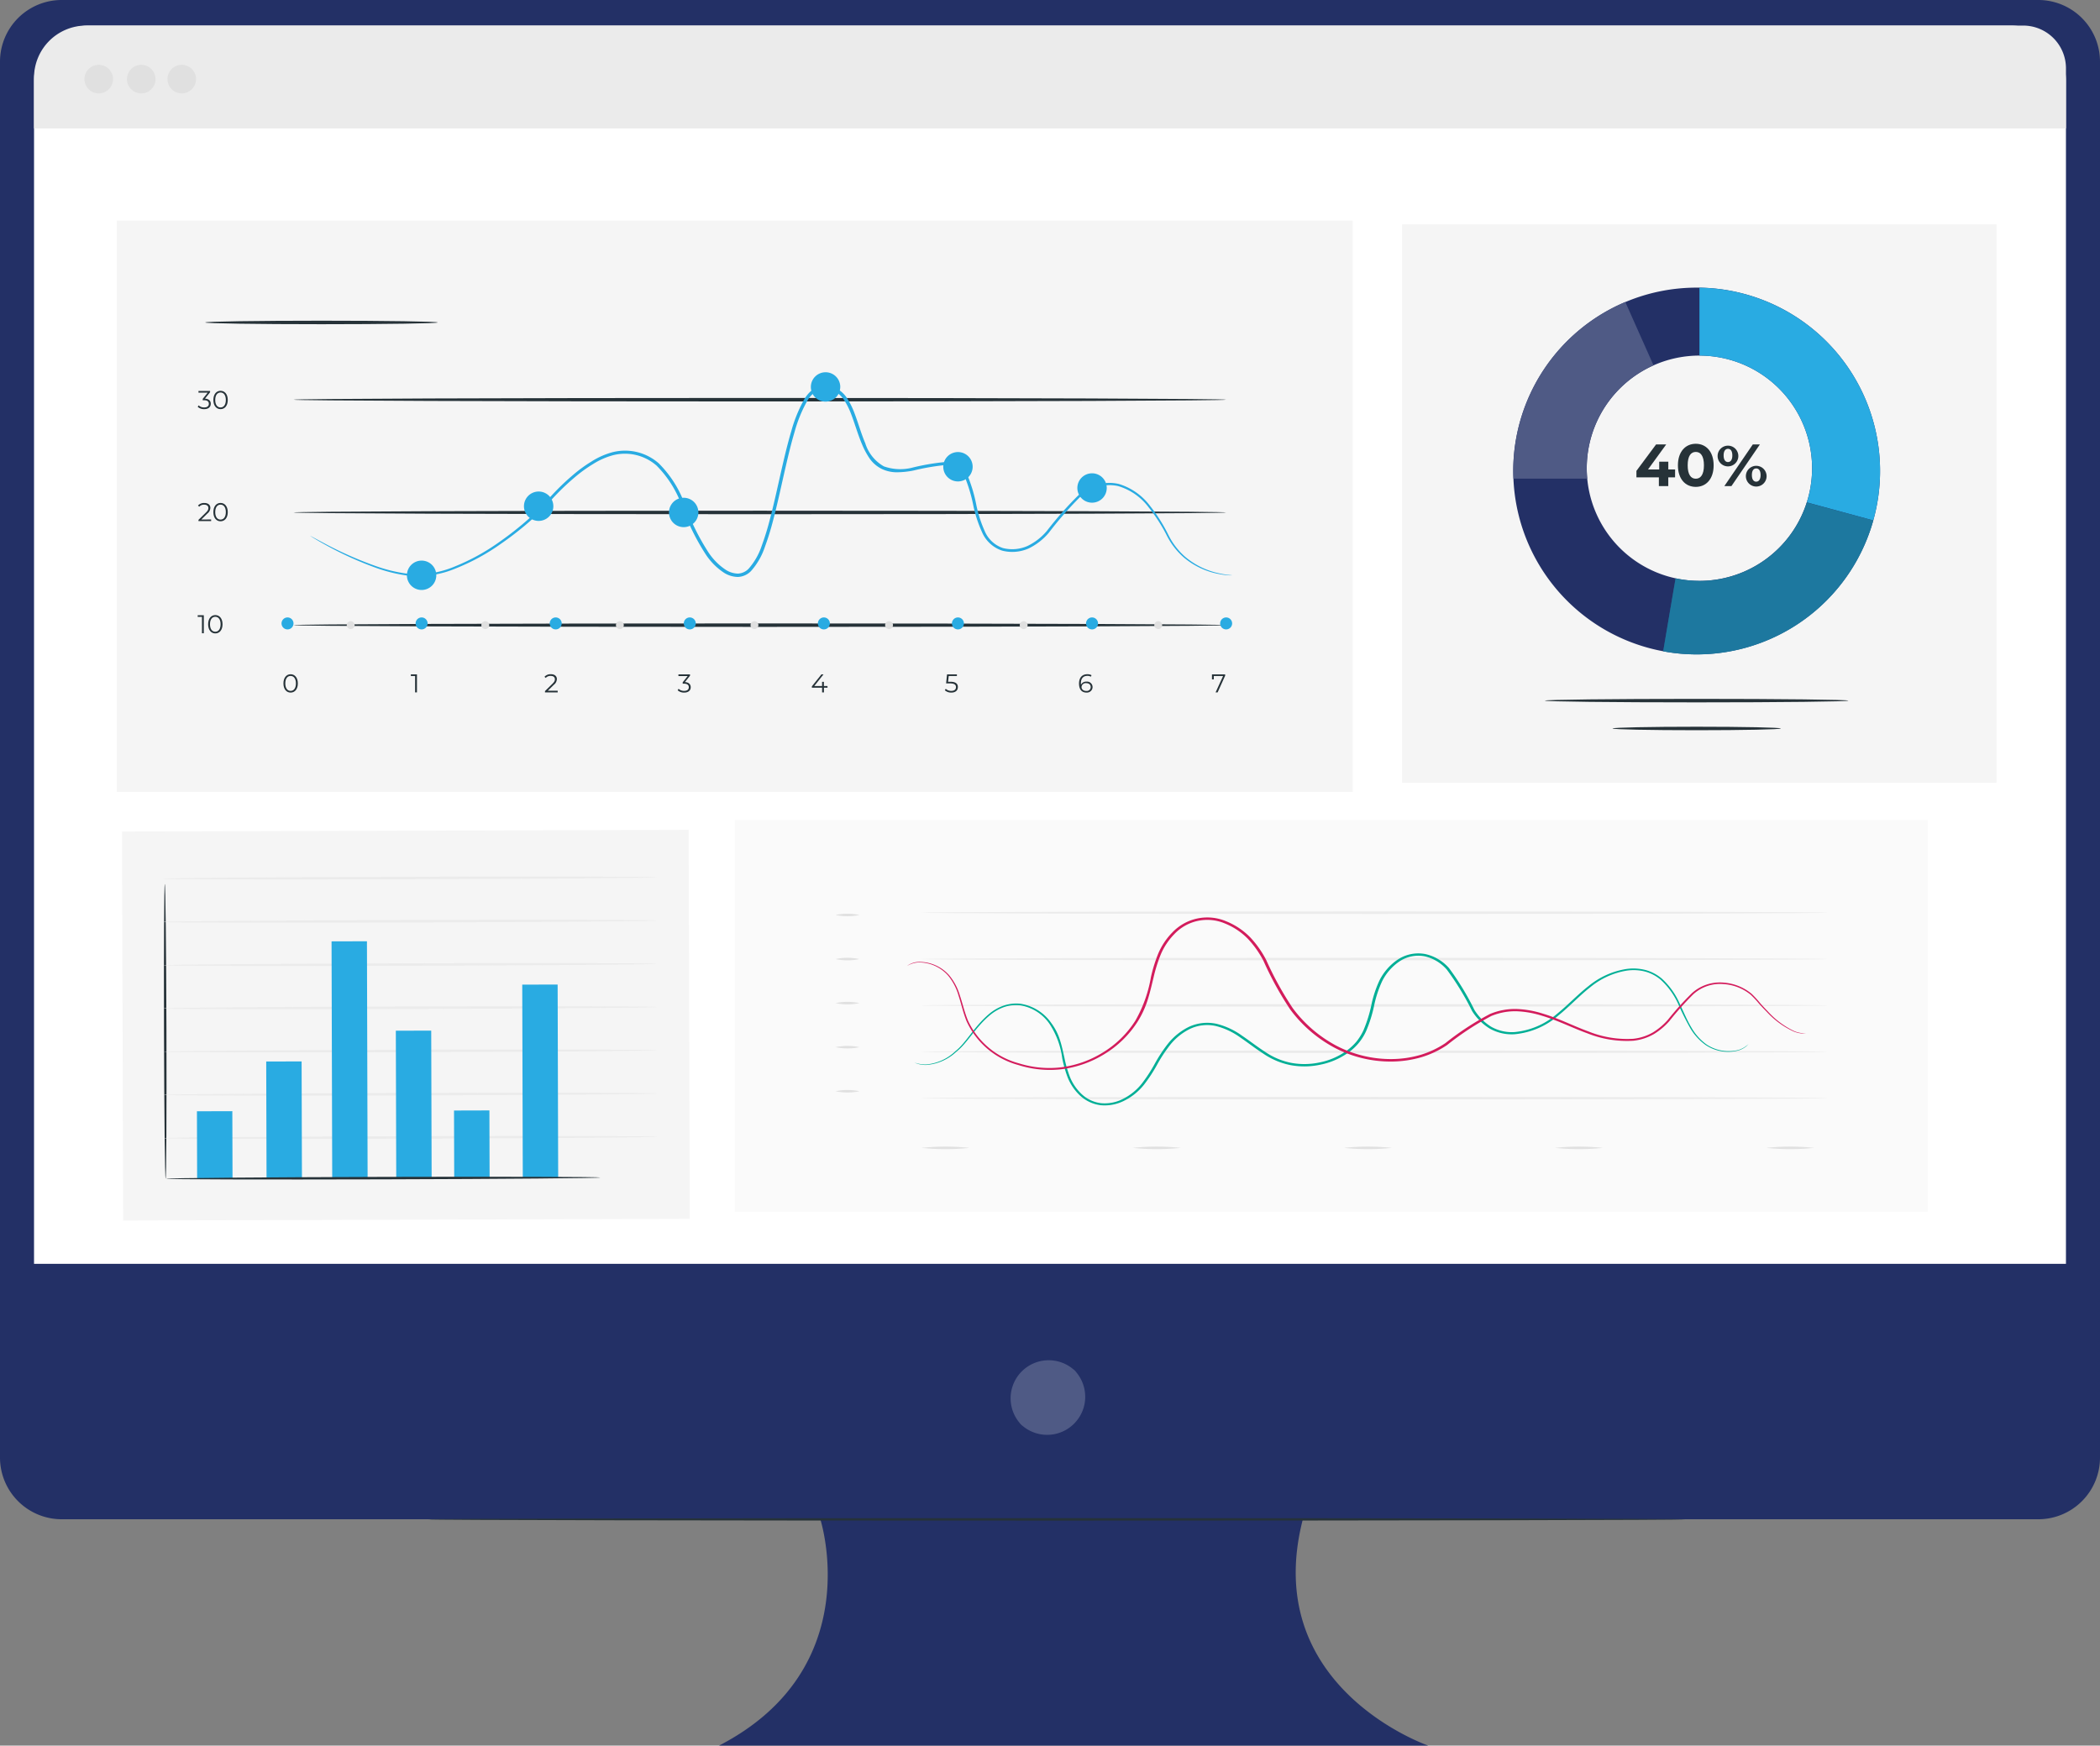 <svg xmlns="http://www.w3.org/2000/svg" xmlns:xlink="http://www.w3.org/1999/xlink" id="Group_3958" data-name="Group 3958" width="168.391" height="140.004" viewBox="0 0 168.391 140.004"><rect x="0" y="0" width="168.391" height="140.004" fill="#808080" stroke="none"/><defs><clipPath id="clip-path"><rect id="Rectangle_2709" data-name="Rectangle 2709" width="168.391" height="140.004" fill="none"></rect></clipPath><clipPath id="clip-path-2"><rect id="Rectangle_2708" data-name="Rectangle 2708" width="168.39" height="140" fill="none"></rect></clipPath><clipPath id="clip-path-3"><rect id="Rectangle_2706" data-name="Rectangle 2706" width="16.845" height="12.196" transform="translate(133.364 40.292)" fill="none"></rect></clipPath><clipPath id="clip-path-4"><rect id="Rectangle_2705" data-name="Rectangle 2705" width="16.845" height="12.189" transform="translate(133.364 40.292)" fill="none"></rect></clipPath></defs><g id="Group_3957" data-name="Group 3957" clip-path="url(#clip-path)"><g id="Group_3956" data-name="Group 3956"><g id="Group_3955" data-name="Group 3955" clip-path="url(#clip-path-2)"><path id="Path_12283" data-name="Path 12283" d="M163.442,0H4.948A4.947,4.947,0,0,0,0,4.946H0V116.9a4.948,4.948,0,0,0,4.948,4.948h60.83s3.87,11.965-8.126,18.156h56.88s-13.543-4.643-10.061-18.156h58.973a4.947,4.947,0,0,0,4.947-4.947V4.947A4.947,4.947,0,0,0,163.444,0Z" fill="#233066"></path><path id="Path_12284" data-name="Path 12284" d="M86.311,110.07a3.053,3.053,0,0,1-4.3,4.3,1.1,1.1,0,0,1-.265-.266,3.053,3.053,0,0,1,4.3-4.3,1.076,1.076,0,0,1,.265.265" fill="#4f5a85"></path><path id="Path_12285" data-name="Path 12285" d="M165.661,101.363H2.729V6.477A4.427,4.427,0,0,1,7.155,2.051h154.08a4.427,4.427,0,0,1,4.426,4.426Z" fill="#fff"></path><path id="Path_12286" data-name="Path 12286" d="M165.661,10.3H2.729V6.229A4.179,4.179,0,0,1,6.907,2.051H162.231a3.431,3.431,0,0,1,3.431,3.431Z" fill="#ebebeb"></path><path id="Path_12287" data-name="Path 12287" d="M9.062,6.35A1.145,1.145,0,1,1,7.917,5.2,1.145,1.145,0,0,1,9.062,6.35" fill="#e0e0e0"></path><path id="Path_12288" data-name="Path 12288" d="M12.47,6.35A1.145,1.145,0,1,1,11.329,5.2,1.145,1.145,0,0,1,12.47,6.35Z" fill="#e0e0e0"></path><path id="Path_12289" data-name="Path 12289" d="M15.719,6.35A1.145,1.145,0,1,1,14.575,5.2,1.145,1.145,0,0,1,15.719,6.35" fill="#e0e0e0"></path><path id="Path_12290" data-name="Path 12290" d="M135.106,121.859c0,.052-22.554.1-50.37.1s-50.374-.042-50.374-.1,22.549-.1,50.374-.1,50.37.042,50.37.1" fill="#263238"></path><path id="Path_12291" data-name="Path 12291" d="M55.221,66.557l-45.436.131.089,31.2,37.667-.109,5.108-.015,2.661-.008Z" fill="#f5f5f5"></path><path id="Path_12292" data-name="Path 12292" d="M13.282,94.538c-.055,0-.115-5.292-.133-11.818s.01-11.82.065-11.82.115,5.291.133,11.819-.01,11.819-.065,11.819" fill="#263238"></path><path id="Path_12293" data-name="Path 12293" d="M52.7,91.169c0,.055-8.861.125-19.79.156s-19.792.013-19.792-.042,8.859-.125,19.792-.157,19.79-.012,19.79.042" fill="#ebebeb"></path><path id="Path_12294" data-name="Path 12294" d="M52.692,87.7c0,.055-8.861.125-19.79.156s-19.792.013-19.792-.042,8.859-.125,19.792-.157,19.79-.012,19.79.042" fill="#ebebeb"></path><path id="Path_12295" data-name="Path 12295" d="M52.682,84.233c0,.055-8.861.125-19.79.157S13.1,84.4,13.1,84.348s8.859-.125,19.792-.157,19.79-.012,19.79.042" fill="#ebebeb"></path><path id="Path_12296" data-name="Path 12296" d="M52.672,80.765c0,.055-8.861.125-19.79.156s-19.792.013-19.792-.042,8.859-.125,19.792-.157,19.79-.012,19.79.042" fill="#ebebeb"></path><path id="Path_12297" data-name="Path 12297" d="M52.662,77.3c0,.055-8.861.125-19.79.157s-19.792.012-19.792-.042,8.859-.125,19.792-.157,19.79-.012,19.79.042" fill="#ebebeb"></path><path id="Path_12298" data-name="Path 12298" d="M52.652,73.829c0,.055-8.861.125-19.79.156S13.07,74,13.07,73.943s8.859-.125,19.792-.157,19.79-.012,19.79.042" fill="#ebebeb"></path><path id="Path_12299" data-name="Path 12299" d="M52.646,70.361c0,.055-8.861.125-19.79.156s-19.792.013-19.792-.042,8.859-.125,19.792-.157,19.79-.012,19.79.042" fill="#ebebeb"></path><rect id="Rectangle_2697" data-name="Rectangle 2697" width="2.838" height="5.405" transform="translate(15.792 89.127) rotate(-0.161)" fill="#29abe2"></rect><rect id="Rectangle_2698" data-name="Rectangle 2698" width="2.838" height="5.405" transform="translate(36.406 89.067) rotate(-0.161)" fill="#29abe2"></rect><rect id="Rectangle_2699" data-name="Rectangle 2699" width="2.838" height="9.379" transform="translate(21.347 85.136) rotate(-0.161)" fill="#29abe2"></rect><rect id="Rectangle_2700" data-name="Rectangle 2700" width="2.838" height="11.819" transform="translate(31.74 82.666) rotate(-0.161)" fill="#29abe2"></rect><rect id="Rectangle_2701" data-name="Rectangle 2701" width="2.838" height="19" transform="translate(26.586 75.5) rotate(-0.161)" fill="#29abe2"></rect><rect id="Rectangle_2702" data-name="Rectangle 2702" width="2.838" height="15.486" transform="translate(41.877 78.97) rotate(-0.161)" fill="#29abe2"></rect><path id="Path_12300" data-name="Path 12300" d="M48.142,94.438c0,.055-7.789.122-17.4.149s-17.4.006-17.4-.049,7.787-.121,17.4-.149,17.4,0,17.4.049" fill="#263238"></path><rect id="Rectangle_2703" data-name="Rectangle 2703" width="99.1" height="45.813" transform="translate(9.371 17.698)" fill="#f5f5f5"></rect><path id="Path_12301" data-name="Path 12301" d="M16.343,49.343v1.446h-.149V49.475h-.341v-.132Z" fill="#263238"></path><path id="Path_12302" data-name="Path 12302" d="M16.689,50.067c0-.461.242-.736.576-.736s.579.275.579.736-.244.735-.579.735-.576-.275-.576-.735m1,0c0-.387-.173-.6-.426-.6s-.425.213-.425.6.174.6.425.6.426-.213.426-.6" fill="#263238"></path><path id="Path_12303" data-name="Path 12303" d="M16.93,41.662v.132H15.915v-.1l.6-.589c.163-.161.194-.258.194-.357,0-.168-.118-.271-.339-.271a.491.491,0,0,0-.394.162l-.1-.091a.647.647,0,0,1,.512-.207c.293,0,.479.149.479.391a.6.6,0,0,1-.237.453l-.492.483Z" fill="#263238"></path><path id="Path_12304" data-name="Path 12304" d="M17.109,41.073c0-.461.242-.736.576-.736s.579.275.579.736-.244.736-.579.736-.576-.275-.576-.736m1,0c0-.387-.173-.6-.426-.6s-.425.213-.425.6.174.6.425.6.426-.213.426-.6" fill="#263238"></path><path id="Path_12305" data-name="Path 12305" d="M16.9,32.387c0,.242-.176.428-.525.428a.754.754,0,0,1-.521-.186l.073-.118a.635.635,0,0,0,.448.167c.24,0,.372-.111.372-.291s-.122-.287-.391-.287h-.1v-.11l.4-.5h-.74v-.132h.93v.1l-.409.514c.31.016.465.18.465.411" fill="#263238"></path><path id="Path_12306" data-name="Path 12306" d="M17.109,32.079c0-.461.242-.736.576-.736s.579.275.579.736-.244.736-.579.736-.576-.275-.576-.736m1,0c0-.387-.173-.6-.426-.6s-.425.213-.425.6.174.6.425.6.426-.213.426-.6" fill="#263238"></path><path id="Path_12307" data-name="Path 12307" d="M22.728,54.812c0-.461.242-.736.576-.736s.579.275.579.736-.244.735-.579.735-.576-.274-.576-.735m1,0c0-.387-.173-.6-.426-.6s-.425.213-.425.6.174.6.425.6.426-.213.426-.6" fill="#263238"></path><path id="Path_12308" data-name="Path 12308" d="M33.434,54.086v1.446h-.149V54.218h-.341v-.132Z" fill="#263238"></path><path id="Path_12309" data-name="Path 12309" d="M44.719,55.4v.133H43.7v-.106l.6-.589c.163-.161.194-.258.194-.357,0-.168-.118-.271-.339-.271a.49.49,0,0,0-.394.161l-.1-.091a.647.647,0,0,1,.512-.207c.293,0,.48.149.48.391a.6.6,0,0,1-.238.453l-.492.483Z" fill="#263238"></path><path id="Path_12310" data-name="Path 12310" d="M55.386,55.12c0,.242-.176.428-.525.428a.75.75,0,0,1-.521-.186l.073-.118a.635.635,0,0,0,.448.167c.24,0,.372-.111.372-.291s-.122-.287-.391-.287h-.1v-.11l.4-.5H54.4v-.137h.93v.105l-.409.514c.31.016.465.18.465.411" fill="#263238"></path><path id="Path_12311" data-name="Path 12311" d="M66.356,55.155h-.287v.38h-.148v-.38H65.1v-.107l.766-.959h.166l-.74.934h.628v-.337h.144v.335h.289Z" fill="#263238"></path><path id="Path_12312" data-name="Path 12312" d="M76.807,55.109c0,.246-.172.438-.525.438a.745.745,0,0,1-.519-.186l.073-.118a.627.627,0,0,0,.445.168c.246,0,.376-.12.376-.3s-.116-.3-.484-.3h-.308l.075-.726h.791v.132h-.657l-.05.461h.186c.436,0,.6.172.6.428" fill="#263238"></path><path id="Path_12313" data-name="Path 12313" d="M87.61,55.1a.449.449,0,0,1-.454.446l-.04,0c-.384,0-.593-.267-.593-.723,0-.492.268-.748.661-.748a.662.662,0,0,1,.343.079l-.06.12a.5.5,0,0,0-.281-.068c-.312,0-.513.2-.513.593a1.166,1.166,0,0,0,.006.118.46.46,0,0,1,.442-.248.438.438,0,0,1,.485.385.4.4,0,0,1,0,.049m-.147,0c0-.19-.14-.312-.364-.312a.334.334,0,0,0-.37.295l0,.021c0,.159.132.31.382.31a.317.317,0,0,0,.351-.277c0-.012,0-.025,0-.037" fill="#263238"></path><path id="Path_12314" data-name="Path 12314" d="M98.241,54.086v.105l-.605,1.341h-.162l.6-1.314H97.33v.271h-.147v-.4Z" fill="#263238"></path><path id="Path_12315" data-name="Path 12315" d="M98.318,50.137c0,.078-16.742.141-37.39.141s-37.393-.063-37.393-.141S40.273,50,60.928,50s37.39.063,37.39.141" fill="#263238"></path><path id="Path_12316" data-name="Path 12316" d="M98.318,41.1c0,.078-16.742.141-37.39.141s-37.393-.063-37.393-.141,16.736-.141,37.393-.141,37.39.063,37.39.141" fill="#263238"></path><path id="Path_12317" data-name="Path 12317" d="M98.318,32.057c0,.078-16.742.141-37.39.141s-37.393-.063-37.393-.141,16.738-.141,37.393-.141,37.39.063,37.39.141" fill="#263238"></path><path id="Path_12318" data-name="Path 12318" d="M23.535,50a.48.48,0,1,1-.48-.48.48.48,0,0,1,.48.48" fill="#29abe2"></path><path id="Path_12319" data-name="Path 12319" d="M34.287,50a.48.48,0,1,1-.48-.48.48.48,0,0,1,.48.48" fill="#29abe2"></path><path id="Path_12320" data-name="Path 12320" d="M45.04,50a.48.48,0,1,1-.48-.48.48.48,0,0,1,.48.48" fill="#29abe2"></path><path id="Path_12321" data-name="Path 12321" d="M55.791,50a.48.48,0,1,1-.48-.48.48.48,0,0,1,.48.48" fill="#29abe2"></path><path id="Path_12322" data-name="Path 12322" d="M66.543,50a.48.48,0,1,1-.48-.48.48.48,0,0,1,.48.48" fill="#29abe2"></path><path id="Path_12323" data-name="Path 12323" d="M88.047,50a.48.48,0,1,1-.48-.48.48.48,0,0,1,.48.48" fill="#29abe2"></path><path id="Path_12324" data-name="Path 12324" d="M77.293,50a.48.48,0,1,1-.48-.48.48.48,0,0,1,.48.48" fill="#29abe2"></path><path id="Path_12325" data-name="Path 12325" d="M98.8,50a.48.48,0,1,1-.48-.48.48.48,0,0,1,.48.48" fill="#29abe2"></path><path id="Path_12326" data-name="Path 12326" d="M28.435,50.136a.315.315,0,1,1-.315-.315.315.315,0,0,1,.315.315" fill="#e0e0e0"></path><path id="Path_12327" data-name="Path 12327" d="M39.228,50.136a.315.315,0,1,1-.315-.315A.315.315,0,0,1,39.228,50.136Z" fill="#e0e0e0"></path><path id="Path_12328" data-name="Path 12328" d="M50.02,50.136a.315.315,0,1,1-.315-.315A.315.315,0,0,1,50.02,50.136Z" fill="#e0e0e0"></path><path id="Path_12329" data-name="Path 12329" d="M60.812,50.136a.315.315,0,1,1-.315-.315A.315.315,0,0,1,60.812,50.136Z" fill="#e0e0e0"></path><path id="Path_12330" data-name="Path 12330" d="M71.605,50.136a.315.315,0,1,1-.315-.315A.315.315,0,0,1,71.605,50.136Z" fill="#e0e0e0"></path><path id="Path_12331" data-name="Path 12331" d="M82.4,50.136a.315.315,0,1,1-.315-.315A.315.315,0,0,1,82.4,50.136Z" fill="#e0e0e0"></path><path id="Path_12332" data-name="Path 12332" d="M93.189,50.136a.315.315,0,1,1-.315-.315A.315.315,0,0,1,93.189,50.136Z" fill="#e0e0e0"></path><path id="Path_12333" data-name="Path 12333" d="M34.985,46.14a1.178,1.178,0,1,1-1.178-1.178,1.177,1.177,0,0,1,1.178,1.178" fill="#29abe2"></path><path id="Path_12334" data-name="Path 12334" d="M44.37,40.6a1.178,1.178,0,1,1-1.178-1.178A1.177,1.177,0,0,1,44.37,40.6" fill="#29abe2"></path><path id="Path_12335" data-name="Path 12335" d="M56,41.1a1.178,1.178,0,1,1-1.178-1.178A1.177,1.177,0,0,1,56,41.1" fill="#29abe2"></path><path id="Path_12336" data-name="Path 12336" d="M67.376,31.034A1.178,1.178,0,1,1,66.2,29.856a1.177,1.177,0,0,1,1.178,1.178" fill="#29abe2"></path><path id="Path_12337" data-name="Path 12337" d="M77.993,37.434a1.178,1.178,0,1,1-1.178-1.178,1.177,1.177,0,0,1,1.178,1.178" fill="#29abe2"></path><path id="Path_12338" data-name="Path 12338" d="M88.745,39.138a1.178,1.178,0,1,1-1.178-1.178,1.177,1.177,0,0,1,1.178,1.178" fill="#29abe2"></path><path id="Path_12339" data-name="Path 12339" d="M98.795,46.14a1.816,1.816,0,0,1-.276,0,5.674,5.674,0,0,1-.8-.108,6.079,6.079,0,0,1-2.8-1.328,5.808,5.808,0,0,1-1.374-1.787,13.06,13.06,0,0,0-1.439-2.228,4.757,4.757,0,0,0-2.43-1.7,3.09,3.09,0,0,0-1.608.058,4.309,4.309,0,0,0-1.492.845,28.6,28.6,0,0,0-2.48,2.84,4.921,4.921,0,0,1-1.614,1.256,3.25,3.25,0,0,1-2.123.175,2.664,2.664,0,0,1-1.615-1.484,10.328,10.328,0,0,1-.7-2.147,12.433,12.433,0,0,0-.641-2.179,1.71,1.71,0,0,0-.688-.825,2.24,2.24,0,0,0-1.087-.211,18.218,18.218,0,0,0-2.364.417,6.875,6.875,0,0,1-1.247.142,2.823,2.823,0,0,1-1.268-.246,2.589,2.589,0,0,1-1.007-.843,6.274,6.274,0,0,1-.616-1.144c-.341-.8-.568-1.63-.877-2.432a5.911,5.911,0,0,0-.569-1.139,2.08,2.08,0,0,0-.933-.777c-.1-.028-.194-.064-.294-.089l-.31-.029a1.122,1.122,0,0,0-.575.118,2.377,2.377,0,0,0-.861.9,11.025,11.025,0,0,0-1,2.472c-.257.867-.472,1.755-.68,2.651-.344,1.482-.65,2.961-1.032,4.409a21.9,21.9,0,0,1-.662,2.137,5.554,5.554,0,0,1-1.116,1.94,1.553,1.553,0,0,1-1.062.47,2.159,2.159,0,0,1-1.087-.33A5.161,5.161,0,0,1,56.55,44.4a18.792,18.792,0,0,1-1.844-3.744,8.715,8.715,0,0,0-2.059-3.314A3.856,3.856,0,0,0,49.19,36.5a5.83,5.83,0,0,0-1.645.724,11.172,11.172,0,0,0-1.436,1.038,19.18,19.18,0,0,0-2.4,2.411l-.005,0a25.834,25.834,0,0,1-3.551,2.95A17.3,17.3,0,0,1,36.516,45.6a8,8,0,0,1-3.561.6,12.472,12.472,0,0,1-2.966-.718,27.937,27.937,0,0,1-3.852-1.761c-.426-.234-.747-.421-.96-.551s-.318-.206-.318-.206.115.058.335.178l.975.522a29.9,29.9,0,0,0,3.863,1.7,12.436,12.436,0,0,0,2.936.684,7.88,7.88,0,0,0,3.484-.608,17.21,17.21,0,0,0,3.586-1.97,25.777,25.777,0,0,0,3.506-2.939l-.006.007a19.339,19.339,0,0,1,2.42-2.453,11.3,11.3,0,0,1,1.462-1.064,6.022,6.022,0,0,1,1.71-.757,4.1,4.1,0,0,1,3.685.889,8.925,8.925,0,0,1,2.136,3.406,18.551,18.551,0,0,0,1.823,3.691,4.918,4.918,0,0,0,1.442,1.463,1.888,1.888,0,0,0,.951.291,1.276,1.276,0,0,0,.865-.394,5.313,5.313,0,0,0,1.048-1.839,21.59,21.59,0,0,0,.652-2.109c.378-1.437.685-2.914,1.029-4.4.209-.9.425-1.79.685-2.667a11.233,11.233,0,0,1,1.029-2.538,2.635,2.635,0,0,1,.974-1,1.4,1.4,0,0,1,.711-.147l.351.034c.115.027.227.068.34.1a2.347,2.347,0,0,1,1.062.88,6.117,6.117,0,0,1,.6,1.2c.314.819.539,1.652.87,2.425A3.231,3.231,0,0,0,70.868,37.4a3.906,3.906,0,0,0,2.353.089,18.086,18.086,0,0,1,2.4-.417,2.48,2.48,0,0,1,1.219.246,1.956,1.956,0,0,1,.794.942,12.516,12.516,0,0,1,.652,2.229,10.117,10.117,0,0,0,.672,2.1,2.425,2.425,0,0,0,1.466,1.367,3.031,3.031,0,0,0,1.971-.169,4.7,4.7,0,0,0,1.545-1.2,28.287,28.287,0,0,1,2.512-2.846,4.521,4.521,0,0,1,1.566-.874,3.29,3.29,0,0,1,1.7-.05,4.911,4.911,0,0,1,2.51,1.77,13.092,13.092,0,0,1,1.437,2.267,5.717,5.717,0,0,0,1.327,1.766,6.145,6.145,0,0,0,2.736,1.356,6.889,6.889,0,0,0,.794.134c.181.021.274.024.274.029" fill="#29abe2"></path><path id="Path_12340" data-name="Path 12340" d="M35.1,25.862c0,.078-4.174.141-9.322.141s-9.323-.063-9.323-.141,4.173-.141,9.323-.141,9.322.063,9.322.141" fill="#263238"></path><rect id="Rectangle_2704" data-name="Rectangle 2704" width="47.663" height="44.793" transform="translate(112.428 17.992)" fill="#f5f5f5"></rect><path id="Path_12341" data-name="Path 12341" d="M136.048,23.068a14.706,14.706,0,1,0,14.707,14.706,14.706,14.706,0,0,0-14.707-14.706Zm.222,23.519a9.034,9.034,0,1,1,9.034-9.034,9.034,9.034,0,0,1-9.034,9.034" fill="#233066"></path><path id="Path_12342" data-name="Path 12342" d="M136.273,23.074v5.445a9.037,9.037,0,0,1,8.608,11.773l5.33,1.446a14.7,14.7,0,0,0-13.938-18.664" fill="#29abe2"></path><path id="Path_12343" data-name="Path 12343" d="M127.235,37.554A9.034,9.034,0,0,1,132.59,29.3l-2.262-5.08a14.708,14.708,0,0,0-8.988,13.553c0,.207.007.412.016.617h5.919c-.026-.276-.04-.556-.04-.839" fill="#4f5a85"></path><path id="Path_12344" data-name="Path 12344" d="M136.27,46.587a9.093,9.093,0,0,1-1.911-.2c-.227,1.311-.657,3.85-.994,5.85A14.693,14.693,0,0,0,150.21,41.742L144.88,40.3a9.037,9.037,0,0,1-8.61,6.295" fill="#29abe2"></path><g id="Group_3954" data-name="Group 3954" opacity="0.3"><g id="Group_3953" data-name="Group 3953"><g id="Group_3952" data-name="Group 3952" clip-path="url(#clip-path-3)"><g id="Group_3951" data-name="Group 3951"><g id="Group_3950" data-name="Group 3950" clip-path="url(#clip-path-4)"><path id="Path_12345" data-name="Path 12345" d="M136.269,46.587a9.093,9.093,0,0,1-1.911-.2c-.227,1.311-.657,3.85-.994,5.85a14.693,14.693,0,0,0,16.845-10.495l-5.33-1.446a9.037,9.037,0,0,1-8.61,6.295"></path></g></g></g></g></g><path id="Path_12346" data-name="Path 12346" d="M134.318,38.284h-.545v.7h-.754v-.7h-1.8v-.52l1.576-2.12h.812l-1.461,2.01h.9v-.625h.73v.623h.545Z" fill="#263238"></path><path id="Path_12347" data-name="Path 12347" d="M134.546,37.32c0-1.1.611-1.728,1.432-1.728s1.432.625,1.432,1.728-.606,1.729-1.432,1.729-1.432-.625-1.432-1.729m2.086,0c0-.759-.268-1.074-.654-1.074s-.649.315-.649,1.074.267,1.074.649,1.074.654-.315.654-1.074" fill="#263238"></path><path id="Path_12348" data-name="Path 12348" d="M137.73,36.527a.831.831,0,1,1,0,.094c0-.031,0-.063,0-.094m1.179,0c0-.358-.139-.53-.349-.53s-.349.177-.349.53.143.53.349.53.349-.172.349-.53m1.642-.883h.568l-2.282,3.342h-.568ZM140,38.1a.831.831,0,1,1-.005.091c0-.03,0-.061.005-.091m1.174,0c0-.353-.138-.53-.349-.53s-.348.172-.348.53.143.53.348.53.349-.177.349-.53" fill="#263238"></path><path id="Path_12349" data-name="Path 12349" d="M148.216,56.192c0,.077-5.449.14-12.168.14s-12.17-.063-12.17-.14,5.448-.14,12.17-.14,12.168.063,12.168.14" fill="#263238"></path><path id="Path_12350" data-name="Path 12350" d="M142.8,58.426c0,.077-3.022.14-6.749.14s-6.75-.063-6.75-.14,3.022-.14,6.75-.14,6.749.063,6.749.14" fill="#263238"></path><rect id="Rectangle_2707" data-name="Rectangle 2707" width="95.665" height="31.429" transform="translate(58.922 65.765)" fill="#fafafa"></rect><path id="Path_12351" data-name="Path 12351" d="M146.518,73.2c0,.056-16.258.1-36.308.1S73.9,73.254,73.9,73.2s16.254-.1,36.311-.1,36.308.045,36.308.1" fill="#ebebeb"></path><path id="Path_12352" data-name="Path 12352" d="M146.518,76.919c0,.056-16.258.1-36.308.1s-36.311-.045-36.311-.1,16.254-.1,36.311-.1,36.308.045,36.308.1" fill="#ebebeb"></path><path id="Path_12353" data-name="Path 12353" d="M146.518,80.636c0,.056-16.258.1-36.308.1s-36.311-.045-36.311-.1,16.254-.1,36.311-.1,36.308.046,36.308.1" fill="#ebebeb"></path><path id="Path_12354" data-name="Path 12354" d="M146.518,84.355c0,.056-16.258.1-36.308.1S73.9,84.41,73.9,84.355s16.254-.1,36.311-.1,36.308.045,36.308.1" fill="#ebebeb"></path><path id="Path_12355" data-name="Path 12355" d="M146.518,88.074c0,.056-16.258.1-36.308.1s-36.311-.045-36.311-.1,16.254-.1,36.311-.1,36.308.045,36.308.1" fill="#ebebeb"></path><path id="Path_12356" data-name="Path 12356" d="M140.2,83.743s-.05.058-.158.164a1.94,1.94,0,0,1-.611.335,3.247,3.247,0,0,1-2.65-.422,4.384,4.384,0,0,1-1.247-1.364,20.775,20.775,0,0,1-.95-1.9,5.912,5.912,0,0,0-1.421-1.979,3.259,3.259,0,0,0-1.233-.652,3.741,3.741,0,0,0-1.519-.073,6.144,6.144,0,0,0-2.9,1.331c-.865.677-1.625,1.511-2.556,2.266a6.238,6.238,0,0,1-3.507,1.5,3.6,3.6,0,0,1-2.008-.464,4.394,4.394,0,0,1-1.4-1.4,21.644,21.644,0,0,0-2.026-3.323A3.339,3.339,0,0,0,114.25,76.7a2.723,2.723,0,0,0-2.065.43,4.161,4.161,0,0,0-1.357,1.566,8.948,8.948,0,0,0-.643,1.958,10.864,10.864,0,0,1-.637,2.032,4.207,4.207,0,0,1-1.444,1.742,5.776,5.776,0,0,1-2.215.959,6.06,6.06,0,0,1-2.444.031,5.9,5.9,0,0,1-2.158-.923c-.637-.412-1.215-.869-1.82-1.278a5.709,5.709,0,0,0-1.962-.926,3.217,3.217,0,0,0-2.1.236,4.733,4.733,0,0,0-1.567,1.264,11.772,11.772,0,0,0-1.06,1.61A12.17,12.17,0,0,1,91.729,87a4.7,4.7,0,0,1-1.506,1.24,3.453,3.453,0,0,1-1.966.4,2.957,2.957,0,0,1-1.708-.826,4.085,4.085,0,0,1-.942-1.419,9.56,9.56,0,0,1-.43-1.522,6.555,6.555,0,0,0-1.01-2.74,3.547,3.547,0,0,0-2.334-1.5,2.965,2.965,0,0,0-1.344.145,3.663,3.663,0,0,0-1.079.616c-1.226,1.018-1.816,2.247-2.725,2.959a3.919,3.919,0,0,1-2.437,1.062,2.319,2.319,0,0,1-.711-.109c-.15-.056-.224-.089-.224-.089a2.8,2.8,0,0,0,.934.157A3.876,3.876,0,0,0,76.621,84.3c.886-.707,1.456-1.934,2.7-2.986a3.777,3.777,0,0,1,1.116-.646,3.125,3.125,0,0,1,1.419-.16,3.7,3.7,0,0,1,2.451,1.556,4.545,4.545,0,0,1,.678,1.321c.155.474.259.968.37,1.467a9.3,9.3,0,0,0,.429,1.5,3.932,3.932,0,0,0,.909,1.36,2.755,2.755,0,0,0,1.59.767,3.218,3.218,0,0,0,1.835-.38,4.49,4.49,0,0,0,1.44-1.191,12.137,12.137,0,0,0,1.029-1.575A11.9,11.9,0,0,1,93.661,83.7,4.963,4.963,0,0,1,95.3,82.373a3.482,3.482,0,0,1,2.262-.257,5.946,5.946,0,0,1,2.048.96c.614.415,1.192.871,1.818,1.274a5.635,5.635,0,0,0,2.071.887,5.8,5.8,0,0,0,2.337-.031,5.529,5.529,0,0,0,2.121-.918,4.457,4.457,0,0,0,.817-.753,4.519,4.519,0,0,0,.56-.909,10.788,10.788,0,0,0,.626-2,9.036,9.036,0,0,1,.659-2,4.37,4.37,0,0,1,1.429-1.642,2.98,2.98,0,0,1,2.255-.463,3.562,3.562,0,0,1,1.886,1.122A21.34,21.34,0,0,1,118.228,81a4.21,4.21,0,0,0,1.33,1.339,3.369,3.369,0,0,0,1.878.437,6.04,6.04,0,0,0,3.388-1.44c.919-.74,1.684-1.574,2.566-2.259a6.323,6.323,0,0,1,2.991-1.357,3.945,3.945,0,0,1,1.593.084,3.421,3.421,0,0,1,1.289.69,5.983,5.983,0,0,1,1.438,2.027c.323.687.591,1.336.928,1.894a4.287,4.287,0,0,0,1.2,1.346,3.205,3.205,0,0,0,2.579.446,2,2,0,0,0,.785-.461" fill="#00af96"></path><path id="Path_12357" data-name="Path 12357" d="M144.788,82.875s-.084.009-.252.015c-.083,0-.185-.022-.309-.037a3.016,3.016,0,0,1-.4-.127,6.729,6.729,0,0,1-2.162-1.579q-.3-.3-.619-.655a7.717,7.717,0,0,0-.671-.718,3.821,3.821,0,0,0-2.138-.844,3.181,3.181,0,0,0-2.467.822,24.594,24.594,0,0,0-1.912,2.144,5.408,5.408,0,0,1-1.225,1.032,4.159,4.159,0,0,1-1.674.543,8.522,8.522,0,0,1-3.686-.6c-1.2-.434-2.357-1.032-3.653-1.414a7.71,7.71,0,0,0-2.016-.351,4.968,4.968,0,0,0-2.035.386,22.787,22.787,0,0,0-3.533,2.323,7.608,7.608,0,0,1-2.045.972,8.768,8.768,0,0,1-2.343.352,9.661,9.661,0,0,1-4.652-1.118,10.671,10.671,0,0,1-3.53-3.048,26.224,26.224,0,0,1-2.148-3.9,7.891,7.891,0,0,0-1.249-1.772,5.422,5.422,0,0,0-1.84-1.233,3.627,3.627,0,0,0-4.061.847,5.259,5.259,0,0,0-1.1,1.658,11.893,11.893,0,0,0-.57,1.833c-.152.616-.288,1.23-.482,1.826a7.405,7.405,0,0,1-.79,1.7,8.2,8.2,0,0,1-2.665,2.608,8.538,8.538,0,0,1-3.477,1.22,8.339,8.339,0,0,1-3.438-.345A6.387,6.387,0,0,1,77.5,81.89c-.287-.723-.431-1.42-.638-2.041a4.439,4.439,0,0,0-.827-1.594,3.128,3.128,0,0,0-2.4-1.066,2.02,2.02,0,0,0-.909.287,1.623,1.623,0,0,1,.9-.327A3.179,3.179,0,0,1,76.1,78.207a4.512,4.512,0,0,1,.863,1.616c.215.624.366,1.32.654,2.03A6.278,6.278,0,0,0,81.7,85.281a8.17,8.17,0,0,0,3.357.325,8.334,8.334,0,0,0,3.389-1.2,8.027,8.027,0,0,0,2.6-2.556,10.668,10.668,0,0,0,1.242-3.48,11.883,11.883,0,0,1,.575-1.861A5.449,5.449,0,0,1,94,74.79a3.872,3.872,0,0,1,4.324-.9,5.646,5.646,0,0,1,1.922,1.283,8.054,8.054,0,0,1,1.284,1.817,26.178,26.178,0,0,0,2.134,3.872,10.467,10.467,0,0,0,3.455,2.986,9.416,9.416,0,0,0,4.527,1.091,8.45,8.45,0,0,0,2.273-.339,7.38,7.38,0,0,0,1.985-.941,22.731,22.731,0,0,1,3.574-2.336,5.2,5.2,0,0,1,2.133-.4,7.931,7.931,0,0,1,2.078.365c1.318.393,2.478,1,3.66,1.428a8.328,8.328,0,0,0,3.589.6,3.96,3.96,0,0,0,1.6-.513,5.243,5.243,0,0,0,1.192-1,24.027,24.027,0,0,1,1.937-2.147,3.336,3.336,0,0,1,2.583-.843,3.932,3.932,0,0,1,2.2.888,7.653,7.653,0,0,1,.673.733q.311.353.608.657a6.815,6.815,0,0,0,2.112,1.593,2.125,2.125,0,0,0,.946.185" fill="#d31c5c"></path><path id="Path_12358" data-name="Path 12358" d="M68.918,73.383a4.607,4.607,0,0,1-1.921,0,4.606,4.606,0,0,1,1.921,0" fill="#e0e0e0"></path><path id="Path_12359" data-name="Path 12359" d="M68.918,76.919a4.606,4.606,0,0,1-1.921,0,4.606,4.606,0,0,1,1.921,0" fill="#e0e0e0"></path><path id="Path_12360" data-name="Path 12360" d="M68.918,80.451a4.606,4.606,0,0,1-1.921,0,4.607,4.607,0,0,1,1.921,0" fill="#e0e0e0"></path><path id="Path_12361" data-name="Path 12361" d="M68.918,83.985a4.606,4.606,0,0,1-1.921,0,4.606,4.606,0,0,1,1.921,0" fill="#e0e0e0"></path><path id="Path_12362" data-name="Path 12362" d="M68.918,87.52a4.606,4.606,0,0,1-1.921,0,4.607,4.607,0,0,1,1.921,0" fill="#e0e0e0"></path><path id="Path_12363" data-name="Path 12363" d="M77.74,92.062a18.264,18.264,0,0,1-3.841,0,18.265,18.265,0,0,1,3.841,0" fill="#e0e0e0"></path><path id="Path_12364" data-name="Path 12364" d="M94.672,92.062a18.264,18.264,0,0,1-3.841,0,18.265,18.265,0,0,1,3.841,0" fill="#e0e0e0"></path><path id="Path_12365" data-name="Path 12365" d="M111.605,92.062a18.264,18.264,0,0,1-3.841,0,18.265,18.265,0,0,1,3.841,0" fill="#e0e0e0"></path><path id="Path_12366" data-name="Path 12366" d="M128.537,92.062a18.264,18.264,0,0,1-3.841,0,18.265,18.265,0,0,1,3.841,0" fill="#e0e0e0"></path><path id="Path_12367" data-name="Path 12367" d="M145.469,92.062a18.264,18.264,0,0,1-3.841,0,18.265,18.265,0,0,1,3.841,0" fill="#e0e0e0"></path></g></g></g></svg>